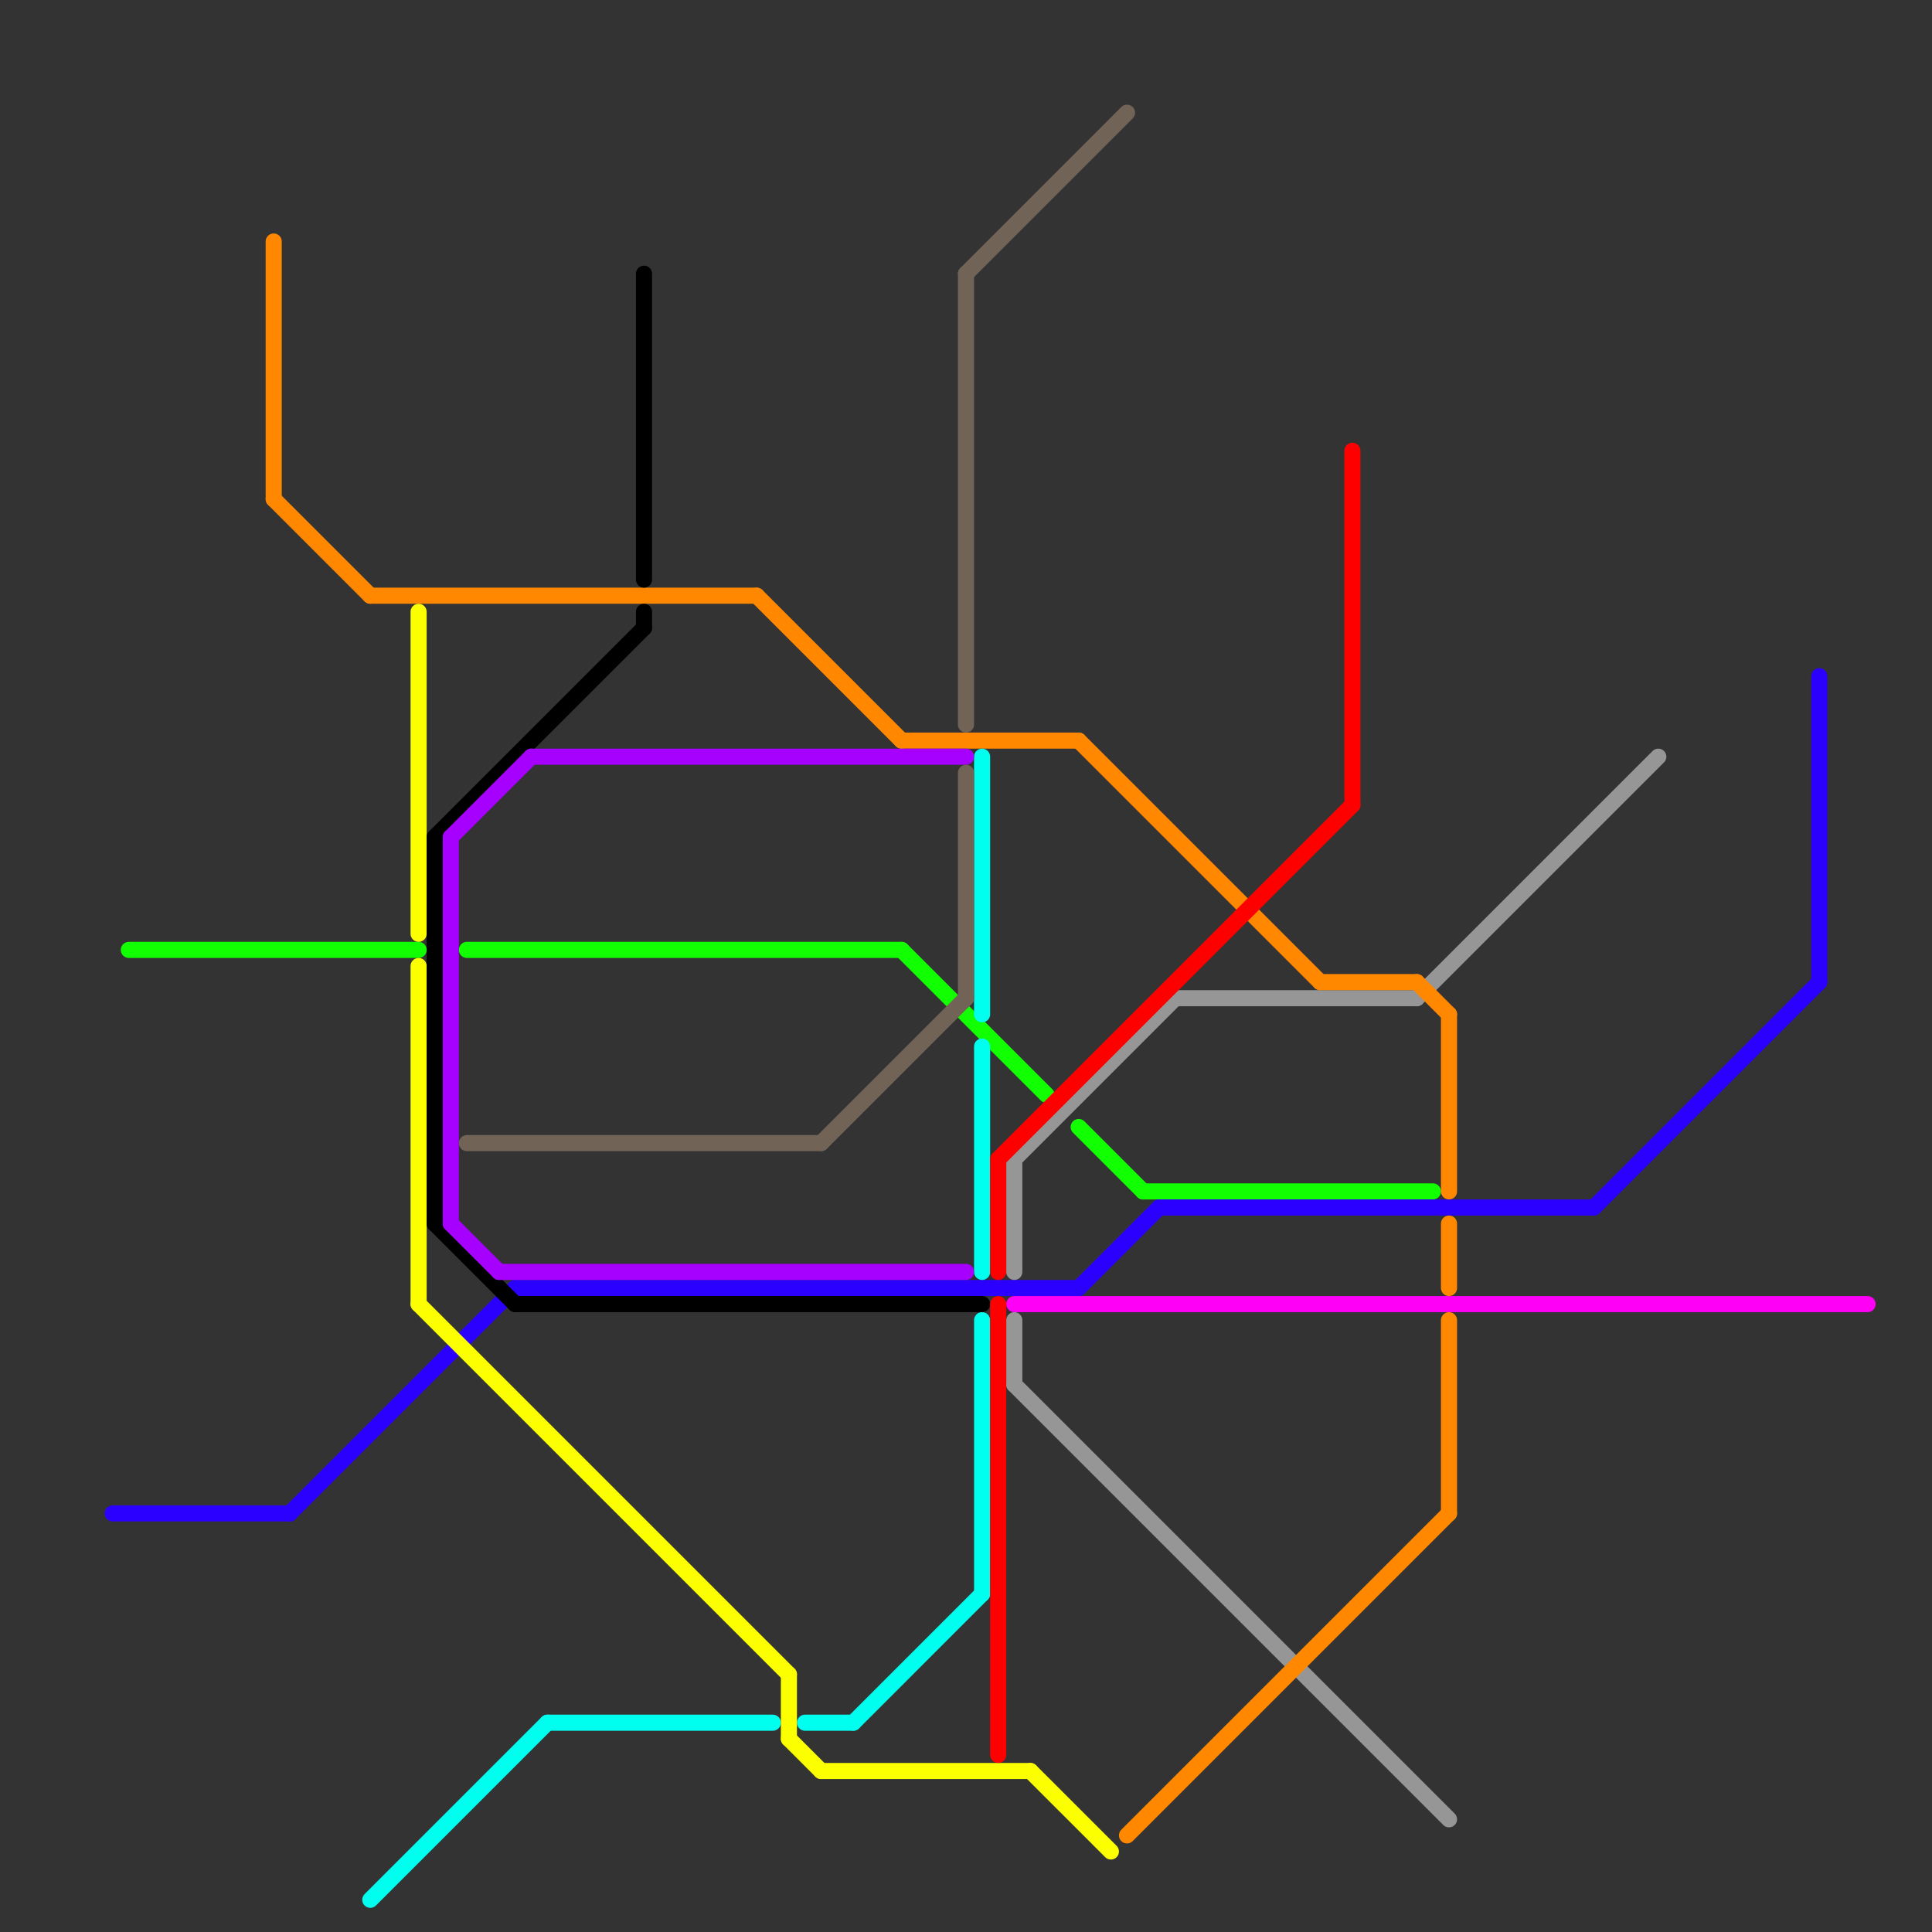 
<svg version="1.1" xmlns="http://www.w3.org/2000/svg" viewBox="0 0 120 120">
<rect x="0" y="0" width="120" height="120" fill="#333333" stroke="none"/>
<style>text { font: 1px Helvetica; font-weight: 600; white-space: pre; dominant-baseline: central; } line { stroke-width: 1; fill: none; stroke-linecap: round; stroke-linejoin: round; } .c0 { stroke: #11ff00 } .c1 { stroke: #2b00ff } .c2 { stroke: #969696 } .c3 { stroke: #ff00f7 } .c4 { stroke: #ff8800 } .c5 { stroke: #00ffee } .c6 { stroke: #fbff00 } .c7 { stroke: #000000 } .c8 { stroke: #a600ff } .c9 { stroke: #716456 } .c10 { stroke: #ff0000 }</style><defs><g id="wm-xf"><circle r="1.2" fill="#000"/><circle r="0.9" fill="#fff"/><circle r="0.6" fill="#000"/><circle r="0.3" fill="#fff"/></g><g id="wm"><circle r="0.6" fill="#000"/><circle r="0.3" fill="#fff"/></g></defs><line class="c0" x1="67" y1="70" x2="71" y2="74"/><line class="c0" x1="56" y1="59" x2="65" y2="68"/><line class="c0" x1="29" y1="59" x2="56" y2="59"/><line class="c0" x1="8" y1="59" x2="26" y2="59"/><line class="c0" x1="71" y1="74" x2="89" y2="74"/><line class="c1" x1="72" y1="75" x2="99" y2="75"/><line class="c1" x1="99" y1="75" x2="113" y2="61"/><line class="c1" x1="67" y1="80" x2="72" y2="75"/><line class="c1" x1="7" y1="94" x2="18" y2="94"/><line class="c1" x1="18" y1="94" x2="32" y2="80"/><line class="c1" x1="113" y1="42" x2="113" y2="61"/><line class="c1" x1="32" y1="80" x2="67" y2="80"/><line class="c2" x1="63" y1="82" x2="63" y2="86"/><line class="c2" x1="63" y1="72" x2="63" y2="79"/><line class="c2" x1="63" y1="72" x2="73" y2="62"/><line class="c2" x1="73" y1="62" x2="88" y2="62"/><line class="c2" x1="63" y1="86" x2="90" y2="113"/><line class="c2" x1="88" y1="62" x2="103" y2="47"/><line class="c3" x1="63" y1="81" x2="116" y2="81"/><line class="c4" x1="56" y1="46" x2="67" y2="46"/><line class="c4" x1="90" y1="82" x2="90" y2="94"/><line class="c4" x1="67" y1="46" x2="82" y2="61"/><line class="c4" x1="23" y1="37" x2="47" y2="37"/><line class="c4" x1="17" y1="15" x2="17" y2="31"/><line class="c4" x1="47" y1="37" x2="56" y2="46"/><line class="c4" x1="90" y1="63" x2="90" y2="74"/><line class="c4" x1="82" y1="61" x2="88" y2="61"/><line class="c4" x1="70" y1="114" x2="90" y2="94"/><line class="c4" x1="17" y1="31" x2="23" y2="37"/><line class="c4" x1="90" y1="76" x2="90" y2="80"/><line class="c4" x1="88" y1="61" x2="90" y2="63"/><line class="c5" x1="61" y1="65" x2="61" y2="79"/><line class="c5" x1="50" y1="107" x2="53" y2="107"/><line class="c5" x1="61" y1="47" x2="61" y2="63"/><line class="c5" x1="61" y1="82" x2="61" y2="99"/><line class="c5" x1="23" y1="118" x2="34" y2="107"/><line class="c5" x1="34" y1="107" x2="48" y2="107"/><line class="c5" x1="53" y1="107" x2="61" y2="99"/><line class="c6" x1="49" y1="104" x2="49" y2="108"/><line class="c6" x1="26" y1="38" x2="26" y2="58"/><line class="c6" x1="26" y1="81" x2="49" y2="104"/><line class="c6" x1="64" y1="110" x2="69" y2="115"/><line class="c6" x1="49" y1="108" x2="51" y2="110"/><line class="c6" x1="51" y1="110" x2="64" y2="110"/><line class="c6" x1="26" y1="60" x2="26" y2="81"/><line class="c7" x1="40" y1="38" x2="40" y2="39"/><line class="c7" x1="40" y1="17" x2="40" y2="36"/><line class="c7" x1="27" y1="52" x2="27" y2="76"/><line class="c7" x1="27" y1="76" x2="32" y2="81"/><line class="c7" x1="32" y1="81" x2="61" y2="81"/><line class="c7" x1="27" y1="52" x2="40" y2="39"/><line class="c8" x1="31" y1="79" x2="60" y2="79"/><line class="c8" x1="28" y1="52" x2="28" y2="76"/><line class="c8" x1="33" y1="47" x2="60" y2="47"/><line class="c8" x1="28" y1="52" x2="33" y2="47"/><line class="c8" x1="28" y1="76" x2="31" y2="79"/><line class="c9" x1="60" y1="17" x2="70" y2="7"/><line class="c9" x1="60" y1="48" x2="60" y2="62"/><line class="c9" x1="51" y1="71" x2="60" y2="62"/><line class="c9" x1="29" y1="71" x2="51" y2="71"/><line class="c9" x1="60" y1="17" x2="60" y2="45"/><line class="c10" x1="62" y1="81" x2="62" y2="109"/><line class="c10" x1="62" y1="72" x2="62" y2="79"/><line class="c10" x1="62" y1="72" x2="84" y2="50"/><line class="c10" x1="84" y1="28" x2="84" y2="50"/>
</svg>
